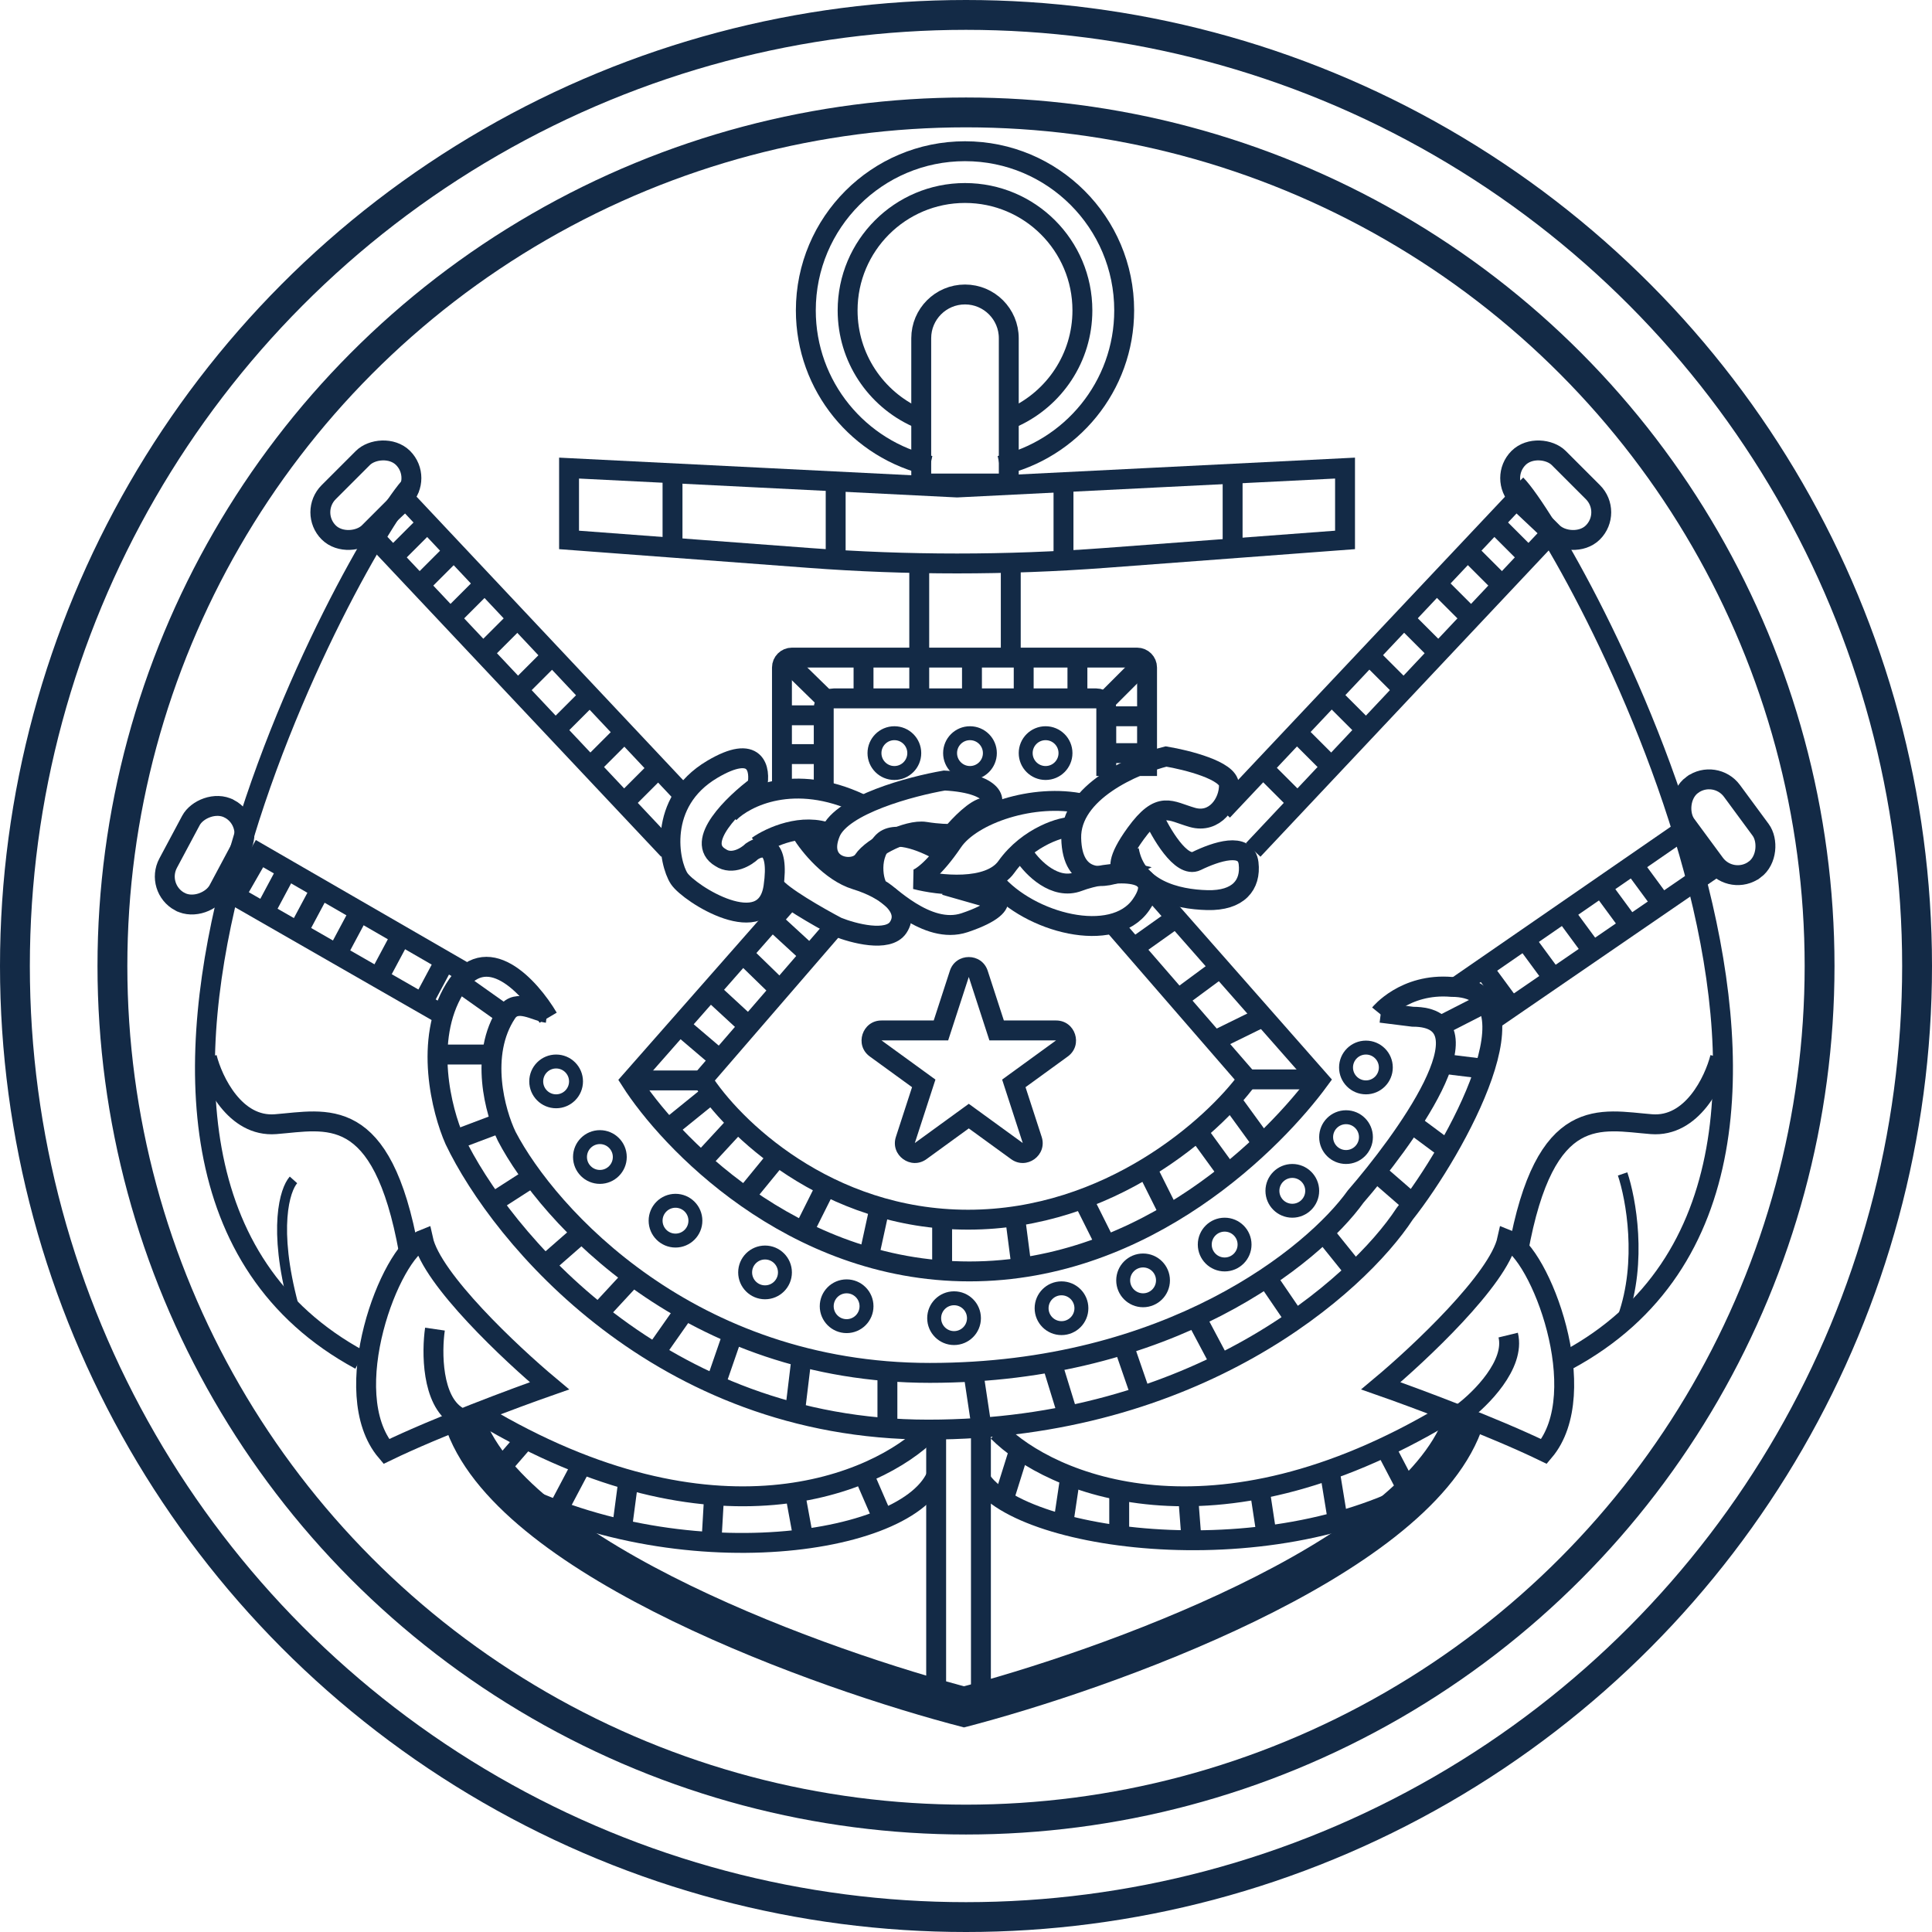 <?xml version="1.0" encoding="UTF-8"?> <svg xmlns="http://www.w3.org/2000/svg" width="971" height="971" viewBox="0 0 971 971" fill="none"><circle cx="485.5" cy="485.5" r="429" stroke="#132A46" stroke-width="15"></circle><circle cx="485.5" cy="485.5" r="478" stroke="#132A46" stroke-width="15"></circle><path d="M463 170C463 157.85 472.85 148 485 148C497.15 148 507 157.85 507 170V243H463V170Z" stroke="#132A46" stroke-width="10"></path><path d="M462 281V326" stroke="#132A46" stroke-width="10"></path><path d="M508 281V326" stroke="#132A46" stroke-width="10"></path><path d="M460.5 209.688C440.144 200.384 426 179.844 426 156C426 123.415 452.415 97 485 97C517.585 97 544 123.415 544 156C544 179.844 529.856 200.384 509.5 209.688" stroke="#132A46" stroke-width="10"></path><path d="M467.5 234.08C431.734 226.099 405 194.172 405 156C405 111.817 440.817 76 485 76C529.183 76 565 111.817 565 156C565 194.172 538.266 226.099 502.5 234.08" stroke="#132A46" stroke-width="10"></path><path d="M286 235.256L480.75 244.994L481 245.006L481.25 244.994L676 235.256V271.361L555.416 280.405C505.875 284.12 456.125 284.12 406.584 280.405L286 271.361V235.256Z" stroke="#132A46" stroke-width="10"></path><path d="M393 394.5L393 335.5C393 332.739 395.239 330.5 398 330.5H571.5C574.261 330.5 576.5 332.739 576.5 335.5V390" stroke="#132A46" stroke-width="10"></path><path d="M414 395V356C414 353.239 416.239 351 419 351H551C553.761 351 556 353.239 556 356V390" stroke="#132A46" stroke-width="10"></path><circle cx="487.5" cy="378.5" r="10" stroke="#132A46" stroke-width="7"></circle><circle cx="479.5" cy="662.5" r="10" stroke="#132A46" stroke-width="7"></circle><circle cx="425.5" cy="656.5" r="10" stroke="#132A46" stroke-width="7"></circle><circle cx="384.5" cy="639.5" r="10" stroke="#132A46" stroke-width="7"></circle><circle cx="339.5" cy="613.5" r="10" stroke="#132A46" stroke-width="7"></circle><circle cx="301.5" cy="581.5" r="10" stroke="#132A46" stroke-width="7"></circle><circle cx="279.5" cy="543.5" r="10" stroke="#132A46" stroke-width="7"></circle><circle cx="533.5" cy="657.5" r="10" stroke="#132A46" stroke-width="7"></circle><circle cx="574.5" cy="643.5" r="10" stroke="#132A46" stroke-width="7"></circle><circle cx="615.5" cy="625.5" r="10" stroke="#132A46" stroke-width="7"></circle><circle cx="649.5" cy="598.5" r="10" stroke="#132A46" stroke-width="7"></circle><circle cx="676.5" cy="571.5" r="10" stroke="#132A46" stroke-width="7"></circle><circle cx="686.5" cy="536.5" r="10" stroke="#132A46" stroke-width="7"></circle><circle cx="525.5" cy="378.5" r="10" stroke="#132A46" stroke-width="7"></circle><circle cx="449.5" cy="378.5" r="10" stroke="#132A46" stroke-width="7"></circle><path d="M362.126 431.01C348.724 423.157 368.844 403.787 380.579 395.083C382.317 386.769 380.216 373.453 357.914 386.698C330.037 403.255 336.266 433.885 341.332 441.539C346.398 449.193 384.753 473.486 388.751 445.625C391.949 423.335 382.876 424.494 377.94 427.859C375.128 430.569 368.029 434.994 362.126 431.01Z" stroke="#132A46" stroke-width="10"></path><path d="M366.521 408.632C374.624 400.525 399.132 388.223 432.349 403.865" stroke="#132A46" stroke-width="10"></path><path d="M380.751 425.15C387.112 420.678 403.346 413.186 417.402 418.986" stroke="#132A46" stroke-width="10"></path><path d="M402.831 418.537C406.625 424.779 417.392 438.237 430.107 442.128C445.999 446.993 457.729 456.671 451.397 466.153C446.332 473.739 428.886 469.12 420.796 465.863C411.589 461.015 392.382 450.074 389.214 445.09" stroke="#132A46" stroke-width="10"></path><path d="M417.366 418.486C423.166 404.43 457.954 395.16 474.623 392.282C502.802 393.75 501.14 405.401 495.155 405.834C490.368 406.181 482.102 414.801 478.568 419.067C476.905 419.187 471.856 419.152 464.958 418.047C456.336 416.666 438.426 425.483 433.909 432.327C429.391 439.171 410.116 436.055 417.366 418.486Z" stroke="#132A46" stroke-width="10"></path><path d="M473.732 428.441C466.389 423.96 450.116 416.616 443.767 423.091C435.831 431.186 439.444 446.466 442.509 447.246C445.573 448.027 465.722 470.129 484.81 463.734C500.08 458.618 502.327 454.11 501.542 452.496L474.924 444.899" stroke="#132A46" stroke-width="10"></path><path d="M544.5 404.001C519.5 398.5 488.276 409.141 478.856 423.058C469.437 436.974 462.476 441.456 460.173 441.957C471.753 444.961 497.099 447.905 505.836 435.642C516.757 420.313 534.421 415.023 539.48 415.66" stroke="#132A46" stroke-width="10"></path><path d="M514.95 429.967C519.076 436.186 530.257 447.508 541.965 443.05C556.601 437.479 587.484 434.741 573.397 454.811C559.31 474.881 517.406 463.879 499.858 443.092" stroke="#132A46" stroke-width="10"></path><path d="M617.653 394.458C617.532 387.248 596.528 381.951 586.041 380.204C569.955 384.209 537.903 398.027 538.382 421.253C538.86 444.479 556.071 441.696 564.617 437.401C562.574 436.88 560.95 432.453 570.797 418.906C583.106 401.973 588.028 407.632 599.288 410.827C610.548 414.022 617.805 403.47 617.653 394.458Z" stroke="#132A46" stroke-width="10"></path><path d="M579.123 409.28C583.312 418.668 593.627 436.503 601.375 432.734C611.06 428.022 626.231 422.913 627.524 433.848C628.817 444.783 622.377 452.769 606.809 452.393C591.242 452.016 570.824 446.978 567.385 427.174" stroke="#132A46" stroke-width="10"></path><path d="M335.919 427.154L185.943 267.79L203.785 250.999L342.5 398.5" stroke="#132A46" stroke-width="10"></path><path d="M197 280.5L215 262.5" stroke="#132A46" stroke-width="10"></path><path d="M211 294L229 276" stroke="#132A46" stroke-width="10"></path><path d="M225 312L243 294" stroke="#132A46" stroke-width="10"></path><path d="M243 328L261 310" stroke="#132A46" stroke-width="10"></path><path d="M261 346L279 328" stroke="#132A46" stroke-width="10"></path><path d="M281 365L299 347" stroke="#132A46" stroke-width="10"></path><path d="M299 383L317 365" stroke="#132A46" stroke-width="10"></path><path d="M316 401L334 383" stroke="#132A46" stroke-width="10"></path><rect x="-7.071" width="28.593" height="52.892" rx="14.296" transform="matrix(-0.707 -0.707 -0.707 0.707 207.69 235.289)" stroke="#132A46" stroke-width="10"></rect><path d="M225.644 511.894L118.226 450.269L130.419 429.019L233.107 488.351" stroke="#132A46" stroke-width="10"></path><path d="M132.498 459.22L144.492 436.766" stroke="#132A46" stroke-width="10"></path><path d="M149.816 468.069L161.81 445.616" stroke="#132A46" stroke-width="10"></path><path d="M168.442 481.225L180.436 458.772" stroke="#132A46" stroke-width="10"></path><path d="M190.315 491.306L202.308 468.852" stroke="#132A46" stroke-width="10"></path><path d="M212.768 503.298L224.761 480.844" stroke="#132A46" stroke-width="10"></path><rect x="-6.766" y="2.054" width="28.593" height="52.892" rx="14.296" transform="matrix(-0.882 -0.471 -0.471 0.882 122.907 408.238)" stroke="#132A46" stroke-width="10"></rect><path d="M732.693 495.427L848.093 415.774L862.009 435.938L751.288 511.918" stroke="#132A46" stroke-width="10"></path><path d="M820.383 434.097L835.47 454.6" stroke="#132A46" stroke-width="10"></path><path d="M804.931 445.908L820.018 466.41" stroke="#132A46" stroke-width="10"></path><path d="M785.029 457.04L800.117 477.543" stroke="#132A46" stroke-width="10"></path><path d="M766.504 472.429L781.592 492.932" stroke="#132A46" stroke-width="10"></path><path d="M746.001 487.517L761.089 508.02" stroke="#132A46" stroke-width="10"></path><rect x="1.064" y="-6.991" width="28.593" height="52.892" rx="14.296" transform="matrix(0.805 -0.593 -0.593 -0.805 865.34 440.539)" stroke="#132A46" stroke-width="10"></rect><path d="M629.842 427.154L779.817 267.79L761.976 250.999L614.5 407.5" stroke="#132A46" stroke-width="10"></path><path d="M768.761 280.5L750.761 262.5" stroke="#132A46" stroke-width="10"></path><path d="M754.761 294L736.761 276" stroke="#132A46" stroke-width="10"></path><path d="M740.761 312L722.761 294" stroke="#132A46" stroke-width="10"></path><path d="M722.761 328L704.761 310" stroke="#132A46" stroke-width="10"></path><path d="M704.761 346L686.761 328" stroke="#132A46" stroke-width="10"></path><path d="M684.761 365L666.761 347" stroke="#132A46" stroke-width="10"></path><path d="M666.761 383L648.761 365" stroke="#132A46" stroke-width="10"></path><path d="M649.761 401L631.761 383" stroke="#132A46" stroke-width="10"></path><rect x="753.071" y="240.289" width="28.593" height="52.892" rx="14.296" transform="rotate(-45 753.071 240.289)" stroke="#132A46" stroke-width="10"></rect><path fill-rule="evenodd" clip-rule="evenodd" d="M497.259 522.881L486.9 491L476.541 522.881L443.019 522.881L470.139 542.585L459.78 574.467L486.9 554.763L514.02 574.467L503.661 542.585L530.781 522.881H497.259ZM469.276 512.881H443.019C433.332 512.881 429.304 525.278 437.141 530.972L458.383 546.405L450.27 571.377C447.276 580.59 457.821 588.251 465.658 582.557L486.9 567.124L508.142 582.557C515.98 588.251 526.524 580.59 523.531 571.377L515.417 546.405L536.659 530.972C544.496 525.278 540.469 512.881 530.781 512.881H504.525L496.411 487.91C493.417 478.697 480.383 478.697 477.39 487.91L469.276 512.881Z" fill="#132A46"></path><path d="M396.358 453L317 543.203C335.781 572.688 397.389 639 487.222 639C577.055 639 641.309 572.455 663 542.853L579.5 448" stroke="#132A46" stroke-width="10"></path><path d="M421 464L353 542.69C367.873 566.127 415.404 613 486.544 613C557.683 613 609.823 565.942 627 542.412L559 464" stroke="#132A46" stroke-width="10"></path><path d="M388 462.5L406.5 479.5M373.5 479.5L392 497.5M355.5 496.5L375 514.5M340 514L363.5 534M315.5 543H352M335.5 567.5L356.5 550.5M352 584.5L370 565M373.5 602.5L391.5 580.5M404.5 617.5L415.5 595.5M436.5 632.5L442.5 605M473.5 639V612M513.5 637.5L510 610.5M555 624L543 600M601 567.5L617 589.5M626.5 542.5H662M610.5 523L638 509.5M591.5 502.5L614.5 485.5M569 477L591.5 461M588 610.5L576 586.5M617 550.5L633 572.5" stroke="#132A46" stroke-width="10"></path><path d="M275.5 511.499C266.333 495.999 244.1 471.399 228.5 496.999C212.9 522.599 222 558.333 228.5 573C251.667 621.5 331.7 718.5 466.5 718.5C601.3 718.5 682.333 646.167 706 610C732 577.166 776.3 496 729.5 496C706 494 693.5 509.5 693.5 509.5" stroke="#132A46" stroke-width="10"></path><path d="M275 509.069C269.344 508.322 259.646 501.642 254.696 509.068C240.758 529.979 248.888 559.168 254.696 571.149C275.396 610.766 346.906 689.999 467.351 689.999C587.796 689.999 660.2 630.914 681.346 601.372C704.578 574.552 751.816 511 710 511L694 509" stroke="#132A46" stroke-width="10"></path><path d="M254.5 510.5L230.5 493.5M220 530H247.5M251 564.5L228.5 573M247.5 604.5L268.5 591M272.5 637L292.5 619.5M318.5 641L300 661M345 657.5L328.5 681M369 668.5L359.5 696M403 681L399.5 710M446 688.5V718.5M489 688.5L493.5 718.5M528.5 684.5L536.5 710.5M564.5 675.5L574 703M601 662L614 686.5M636.5 642L651.5 664M664.5 618.5L681 639M691 588.5L710 605M710 565L727.5 578M724 534.5L748.5 537.5M724 515.5L746.5 504" stroke="#132A46" stroke-width="10"></path><path d="M470.5 721.5V859" stroke="#132A46" stroke-width="10"></path><path d="M493 721.5V859" stroke="#132A46" stroke-width="10"></path><path d="M395 379H415" stroke="#132A46" stroke-width="10"></path><path d="M394 359.5H414M394 331L416 352.5M434 329V350.5M462 329V350.5M488.5 331V350.5M514.5 329V350.5M541.5 331V352.5M577 331L555.5 352.5M575 360H557M577 378.5H557" stroke="#132A46" stroke-width="10"></path><path d="M482 858.5C555.667 839.5 709.4 784.4 735 716" stroke="#132A46" stroke-width="20"></path><path d="M487 858.5C413.333 839.5 259.6 784.4 234 716" stroke="#132A46" stroke-width="20"></path><path d="M757.5 623C753.1 643 713.333 680.333 694 696.5C710.667 702.333 750.4 717.1 776 729.5C801 700 774 629.5 757.5 623Z" stroke="#132A46" stroke-width="10"></path><path d="M212.655 623C217.055 643 256.822 680.333 276.155 696.5C259.488 702.333 219.755 717.1 194.155 729.5C169.155 700 196.155 629.5 212.655 623Z" stroke="#132A46" stroke-width="10"></path><path d="M735 710C744.167 703.167 761.6 685.8 758 671" stroke="#132A46" stroke-width="10"></path><path d="M218.604 668.001C216.955 679.315 216.907 703.922 229.918 711.842" stroke="#132A46" stroke-width="10"></path><path d="M467 719.5C440.833 745.833 359.2 781 242 711" stroke="#132A46" stroke-width="10"></path><path d="M501.5 719.5C527.667 745.833 609.3 781 726.5 711" stroke="#132A46" stroke-width="10"></path><path d="M470.5 742C454 779 330 794 242.5 741" stroke="#132A46" stroke-width="10"></path><path d="M492.5 743C513 776 648 793 726 741" stroke="#132A46" stroke-width="10"></path><path d="M762 243.5C788 270 965.5 587.5 788 683.5" stroke="#132A46" stroke-width="10"></path><path d="M206.959 243.5C180.959 270 3.459 587.5 180.959 683.5" stroke="#132A46" stroke-width="10"></path><path d="M864.5 531.5C861.5 543.333 850.4 566.6 830 565C804.5 563 776.5 554 763 629" stroke="#132A46" stroke-width="10"></path><path d="M104 531.5C107 543.333 118.1 566.6 138.5 565C164 563 192 554 205.5 629" stroke="#132A46" stroke-width="10"></path><path d="M433 738.5L444.5 765M399.5 750L404 774.5M359 750L357.5 776M316 742.5L312.5 769M293.5 734L279.5 760.5M264 723.5L251 738.5M512.5 728L504.5 753.5M538 741.5L534.5 765M562.5 748V771M597 750L599 776M633 748L636.5 771M668 737.5L672.5 765M696.5 728L708 750" stroke="#132A46" stroke-width="10"></path><path d="M815.5 590C819.667 602.333 825.5 634 815.5 662" stroke="#132A46" stroke-width="5"></path><path d="M147.5 593C143.167 597.833 137.1 617.2 147.5 656" stroke="#132A46" stroke-width="5"></path><path d="M338 239V273M420 239V282.5M534.5 239V282.5M619.5 239V276.5" stroke="#132A46" stroke-width="10"></path></svg> 